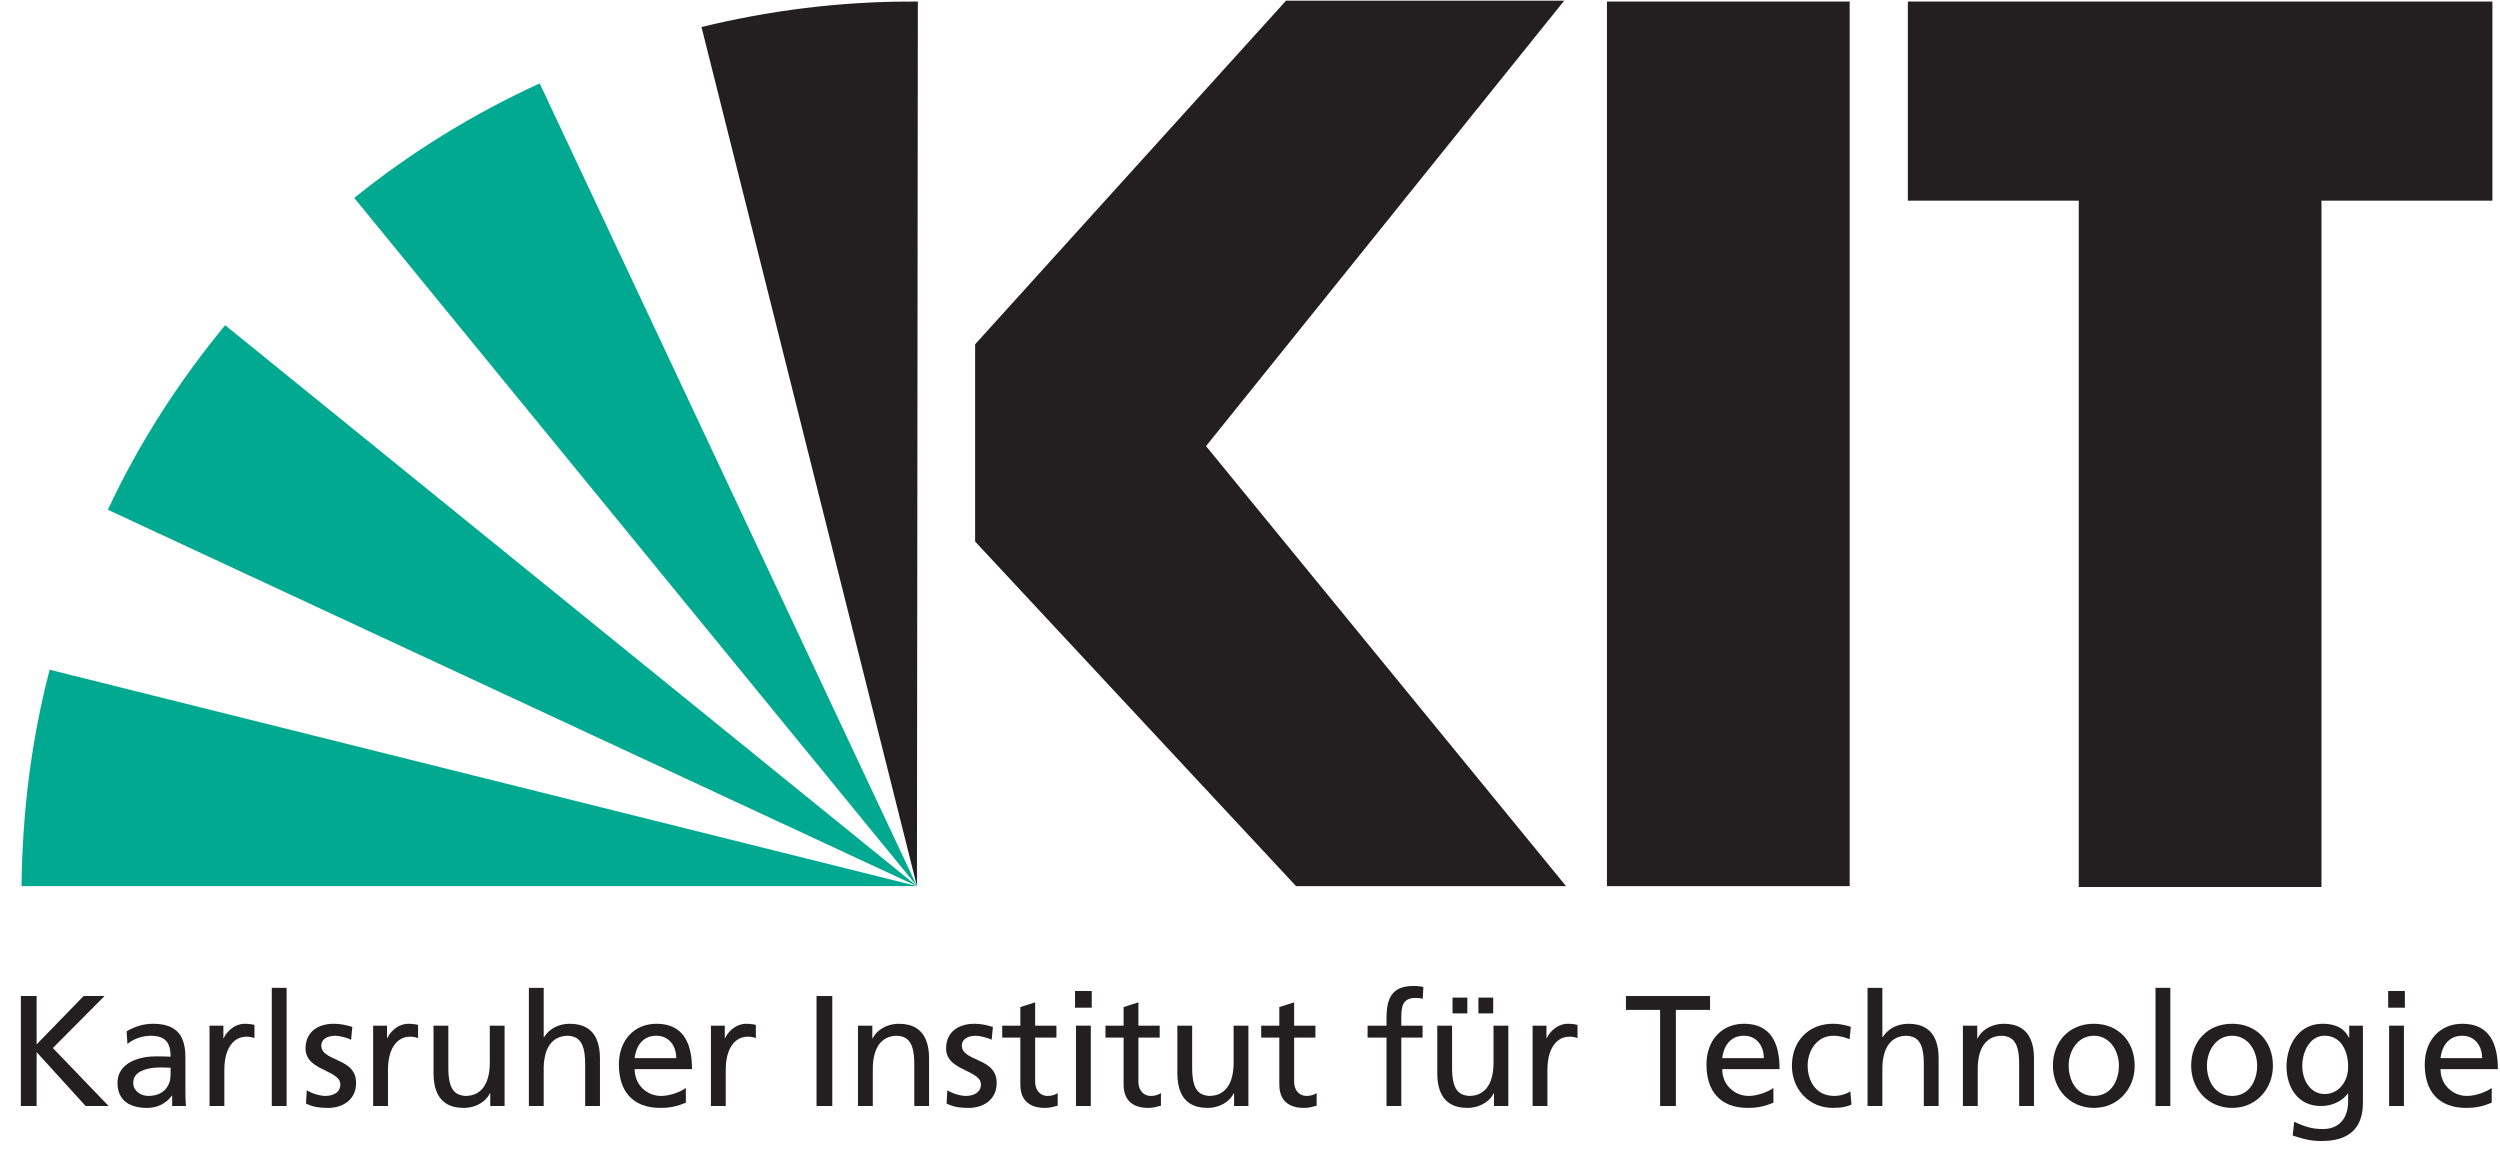 <?xml version="1.0" encoding="UTF-8" standalone="no"?>
<svg
   xmlns:dc="http://purl.org/dc/elements/1.1/"
   xmlns:cc="http://creativecommons.org/ns#"
   xmlns:rdf="http://www.w3.org/1999/02/22-rdf-syntax-ns#"
   xmlns:svg="http://www.w3.org/2000/svg"
   xmlns="http://www.w3.org/2000/svg"
   viewBox="0 0 247.5 113.75"
   height="113.75"
   width="247.5"
   xml:space="preserve"
   version="1.1"
   id="svg3355"><defs
     id="defs3359"><clipPath
       id="clipPath3371"
       clipPathUnits="userSpaceOnUse"><path
         id="path3373"
         d="M 0,0 198,0 198,91 0,91 0,0 Z" /></clipPath></defs><g
     transform="matrix(1.25,0,0,-1.25,0,113.75)"
     id="g3363"><g
       id="g3365" /><g
       id="g3367"><g
         clip-path="url(#clipPath3371)"
         id="g3369"><path
           id="path3375"
           style="fill:#231f20;fill-opacity:1;fill-rule:evenodd;stroke:none"
           d="m 197.398,90.876 -46.296,0 0,-15.768 13.536,0 0,-54.36 19.224,0 0,54.36 13.536,0 0,15.768 z m -70.128,0 19.224,0 0,-70.056 -19.224,0 0,70.056 z m -3.24,-70.056 -21.384,0 -25.416,27.288 0,15.624 24.624,27.216 22.032,0 L 95.518,55.668 124.03,20.82" /><path
           id="path3377"
           style="fill:#231f20;fill-opacity:1;fill-rule:nonzero;stroke:none"
           d="m 72.622,20.82 0,0" /><path
           id="path3379"
           style="fill:#231f20;fill-opacity:1;fill-rule:nonzero;stroke:none"
           d="m 72.622,20.82 0,0" /><path
           id="path3381"
           style="fill:#00a990;fill-opacity:1;fill-rule:evenodd;stroke:none"
           d="M 17.83,65.244 C 14.158,60.78 10.99,55.884 8.542,50.628 L 72.622,20.82 17.83,65.244" /><path
           id="path3383"
           style="fill:#00a990;fill-opacity:1;fill-rule:evenodd;stroke:none"
           d="M 72.622,20.82 42.742,84.396 C 37.414,81.948 32.518,78.924 28.054,75.324 L 72.622,20.82" /><path
           id="path3385"
           style="fill:#231f20;fill-opacity:1;fill-rule:evenodd;stroke:none"
           d="m 72.622,20.82 0.072,70.056 c -0.216,0 -0.36,0 -0.576,0 -5.688,0 -11.232,-0.72 -16.56,-2.016 L 72.622,20.82" /><path
           id="path3387"
           style="fill:#231f20;fill-opacity:1;fill-rule:nonzero;stroke:none"
           d="m 72.622,20.82 0,0" /><path
           id="path3389"
           style="fill:#231f20;fill-opacity:1;fill-rule:nonzero;stroke:none"
           d="m 72.622,20.82 0,0" /><path
           id="path3391"
           style="fill:#00a990;fill-opacity:1;fill-rule:evenodd;stroke:none"
           d="M 3.934,37.956 C 2.494,32.484 1.774,26.724 1.702,20.82 l 70.92,0 -68.688,17.136" /><path
           id="path3393"
           style="fill:#231f20;fill-opacity:1;fill-rule:nonzero;stroke:none"
           d="m 1.652,3.403 1.248,0 0,4.268 3.882,-4.268 1.822,0 -4.418,4.593 4.093,4.118 -1.659,0 -3.72,-3.831 0,3.831 -1.248,0 0,-8.711" /><path
           id="path3395"
           style="fill:#231f20;fill-opacity:1;fill-rule:nonzero;stroke:none"
           d="m 10.091,8.32 c 0.16,0.133 0.341,0.25 0.542,0.346 0.202,0.097 0.415,0.172 0.637,0.224 0.223,0.052 0.445,0.079 0.668,0.079 0.389,0 0.699,-0.062 0.93,-0.185 0.23,-0.125 0.395,-0.31 0.495,-0.555 0.102,-0.248 0.149,-0.553 0.147,-0.92 -0.152,0.008 -0.293,0.015 -0.426,0.017 -0.131,0.004 -0.264,0.006 -0.395,0.008 -0.132,0 -0.275,0 -0.427,0 -0.245,0 -0.503,-0.02 -0.771,-0.064 C 11.22,7.226 10.956,7.155 10.698,7.056 10.44,6.958 10.207,6.829 9.997,6.667 9.787,6.504 9.621,6.305 9.496,6.07 9.371,5.832 9.308,5.556 9.304,5.237 9.308,4.778 9.408,4.399 9.604,4.108 c 0.197,-0.293 0.47,-0.51 0.819,-0.649 0.35,-0.137 0.753,-0.206 1.215,-0.206 0.268,0.002 0.51,0.035 0.722,0.098 0.214,0.062 0.401,0.143 0.564,0.243 0.162,0.1 0.299,0.206 0.414,0.317 0.112,0.112 0.203,0.216 0.272,0.316 l 0.025,0 0,-0.824 1.098,0 c -0.008,0.06 -0.016,0.143 -0.025,0.245 -0.006,0.104 -0.012,0.237 -0.016,0.4 -0.006,0.162 -0.008,0.364 -0.008,0.603 l 0,2.633 C 14.686,7.863 14.6,8.347 14.426,8.738 14.251,9.129 13.974,9.423 13.598,9.62 13.221,9.818 12.73,9.918 12.125,9.918 11.719,9.916 11.343,9.86 10.991,9.749 10.642,9.641 10.322,9.498 10.028,9.319 L 10.091,8.32 Z M 13.51,5.874 C 13.51,5.556 13.444,5.269 13.308,5.019 13.175,4.767 12.976,4.57 12.714,4.424 12.452,4.278 12.125,4.204 11.738,4.202 c -0.135,0 -0.272,0.023 -0.412,0.066 -0.137,0.046 -0.266,0.111 -0.383,0.198 -0.116,0.089 -0.21,0.197 -0.28,0.324 -0.071,0.129 -0.108,0.279 -0.111,0.447 0.005,0.223 0.061,0.41 0.169,0.56 0.108,0.148 0.252,0.266 0.426,0.356 0.175,0.089 0.362,0.156 0.562,0.202 0.2,0.043 0.393,0.072 0.578,0.087 0.185,0.014 0.343,0.021 0.474,0.019 0.125,0 0.25,-0.005 0.375,-0.013 0.125,-0.006 0.25,-0.01 0.374,-0.012 l 0,-0.562" /><path
           id="path3397"
           style="fill:#231f20;fill-opacity:1;fill-rule:nonzero;stroke:none"
           d="m 16.594,3.403 1.174,0 0,2.895 c 0.002,0.535 0.074,0.997 0.216,1.384 0.144,0.387 0.343,0.686 0.603,0.894 0.258,0.21 0.564,0.316 0.915,0.318 0.102,0.002 0.208,-0.006 0.321,-0.023 0.112,-0.016 0.22,-0.045 0.329,-0.089 l 0,1.048 C 20.07,9.847 19.991,9.862 19.919,9.876 19.844,9.888 19.762,9.899 19.677,9.905 19.592,9.913 19.492,9.918 19.378,9.918 19.151,9.916 18.93,9.868 18.716,9.77 18.504,9.675 18.31,9.541 18.138,9.371 17.963,9.2 17.824,9.005 17.718,8.782 l -0.025,0 0,0.986 -1.099,0 0,-6.365" /><path
           id="path3399"
           style="fill:#231f20;fill-opacity:1;fill-rule:nonzero;stroke:none"
           d="m 21.526,12.763 1.173,0 0,-9.361 -1.173,0 0,9.361 z" /><path
           id="path3401"
           style="fill:#231f20;fill-opacity:1;fill-rule:nonzero;stroke:none"
           d="m 24.235,3.602 c 0.271,-0.139 0.554,-0.235 0.851,-0.283 0.295,-0.047 0.595,-0.07 0.897,-0.066 0.287,0 0.561,0.04 0.825,0.119 0.265,0.079 0.502,0.201 0.712,0.364 0.208,0.162 0.374,0.368 0.497,0.618 0.123,0.249 0.185,0.544 0.187,0.883 -0.002,0.29 -0.054,0.535 -0.151,0.737 -0.1,0.202 -0.231,0.372 -0.396,0.514 -0.162,0.139 -0.343,0.257 -0.538,0.359 -0.196,0.1 -0.392,0.194 -0.587,0.279 -0.196,0.088 -0.377,0.177 -0.539,0.271 -0.164,0.095 -0.295,0.206 -0.395,0.332 -0.098,0.127 -0.15,0.283 -0.152,0.466 0.002,0.175 0.056,0.321 0.158,0.435 0.102,0.114 0.239,0.2 0.408,0.256 0.168,0.056 0.356,0.083 0.557,0.083 0.071,0 0.163,-0.01 0.273,-0.027 0.11,-0.019 0.227,-0.044 0.349,-0.075 0.125,-0.029 0.239,-0.064 0.35,-0.104 0.108,-0.037 0.195,-0.077 0.264,-0.118 l 0.1,1.023 c -0.229,0.071 -0.462,0.129 -0.697,0.177 -0.237,0.046 -0.491,0.071 -0.764,0.073 -0.316,0 -0.611,-0.04 -0.881,-0.121 C 25.29,9.718 25.053,9.595 24.849,9.435 24.645,9.273 24.485,9.069 24.373,8.824 24.258,8.578 24.2,8.289 24.198,7.958 24.2,7.704 24.252,7.486 24.352,7.299 24.45,7.114 24.581,6.954 24.745,6.816 24.91,6.681 25.088,6.56 25.284,6.454 25.479,6.35 25.675,6.251 25.87,6.159 26.066,6.065 26.247,5.97 26.409,5.872 26.573,5.774 26.704,5.664 26.804,5.541 26.902,5.421 26.954,5.277 26.956,5.113 26.954,4.942 26.917,4.799 26.844,4.68 26.773,4.564 26.677,4.47 26.559,4.399 26.44,4.328 26.312,4.278 26.172,4.247 26.033,4.216 25.893,4.202 25.758,4.202 c -0.116,0 -0.258,0.016 -0.426,0.05 -0.169,0.033 -0.344,0.083 -0.525,0.149 -0.183,0.067 -0.351,0.15 -0.509,0.25 L 24.235,3.602" /><path
           id="path3403"
           style="fill:#231f20;fill-opacity:1;fill-rule:nonzero;stroke:none"
           d="m 29.553,3.403 1.174,0 0,2.895 c 0.002,0.535 0.075,0.997 0.216,1.384 0.144,0.387 0.343,0.686 0.603,0.894 0.258,0.21 0.564,0.316 0.916,0.318 0.102,0.002 0.208,-0.006 0.32,-0.023 0.112,-0.016 0.22,-0.045 0.329,-0.089 l 0,1.048 C 33.029,9.847 32.951,9.862 32.878,9.876 32.803,9.888 32.721,9.899 32.636,9.905 32.551,9.913 32.451,9.918 32.337,9.918 32.11,9.916 31.89,9.868 31.675,9.77 31.463,9.675 31.27,9.541 31.097,9.371 30.922,9.2 30.783,9.005 30.677,8.782 l -0.025,0 0,0.986 -1.099,0 0,-6.365" /><path
           id="path3405"
           style="fill:#231f20;fill-opacity:1;fill-rule:nonzero;stroke:none"
           d="m 39.964,9.768 -1.173,0 0,-2.945 C 38.791,6.434 38.753,6.08 38.676,5.76 38.599,5.439 38.483,5.165 38.325,4.932 38.167,4.699 37.965,4.52 37.722,4.393 37.478,4.266 37.189,4.204 36.856,4.202 c -0.339,0.02 -0.607,0.116 -0.805,0.287 -0.198,0.17 -0.337,0.42 -0.42,0.748 -0.085,0.329 -0.125,0.741 -0.123,1.236 l 0,3.295 -1.173,0 0,-3.782 c 0,-0.572 0.083,-1.06 0.252,-1.468 0.168,-0.408 0.43,-0.72 0.782,-0.936 0.352,-0.217 0.803,-0.327 1.35,-0.329 0.297,0.002 0.584,0.048 0.857,0.139 0.272,0.094 0.516,0.227 0.728,0.4 0.214,0.172 0.38,0.38 0.499,0.622 l 0.025,0 0,-1.011 1.136,0 0,6.365" /><path
           id="path3407"
           style="fill:#231f20;fill-opacity:1;fill-rule:nonzero;stroke:none"
           d="m 41.887,3.403 1.174,0 0,2.945 c 0,0.389 0.037,0.743 0.114,1.063 0.077,0.321 0.193,0.595 0.352,0.828 0.157,0.233 0.359,0.412 0.603,0.539 0.243,0.127 0.532,0.189 0.865,0.191 0.339,-0.02 0.607,-0.114 0.805,-0.287 0.198,-0.17 0.337,-0.42 0.42,-0.749 0.086,-0.328 0.125,-0.74 0.123,-1.235 l 0,-3.295 1.173,0 0,3.782 c 0.002,0.572 -0.083,1.06 -0.252,1.468 -0.168,0.408 -0.43,0.72 -0.782,0.936 -0.351,0.216 -0.8,0.327 -1.35,0.329 C 44.685,9.916 44.288,9.824 43.936,9.641 43.585,9.458 43.302,9.196 43.086,8.857 l -0.025,0 0,3.906 -1.174,0 0,-9.36" /><path
           id="path3409"
           style="fill:#231f20;fill-opacity:1;fill-rule:nonzero;stroke:none"
           d="M 54.32,4.838 C 54.247,4.778 54.141,4.711 54.001,4.638 53.862,4.566 53.704,4.497 53.523,4.43 53.342,4.364 53.153,4.31 52.953,4.268 52.753,4.225 52.556,4.204 52.36,4.202 52.079,4.204 51.815,4.254 51.564,4.356 51.314,4.457 51.089,4.603 50.896,4.79 50.7,4.977 50.546,5.2 50.434,5.46 50.324,5.72 50.266,6.007 50.263,6.323 l 4.543,0 c 0.002,0.514 -0.045,0.991 -0.139,1.425 -0.096,0.437 -0.252,0.816 -0.468,1.14 -0.218,0.324 -0.505,0.576 -0.867,0.755 -0.36,0.181 -0.805,0.273 -1.334,0.275 C 51.547,9.916 51.139,9.837 50.773,9.681 50.409,9.523 50.095,9.302 49.833,9.015 49.571,8.728 49.369,8.389 49.23,7.996 49.088,7.605 49.018,7.172 49.015,6.698 c 0,-0.52 0.065,-0.99 0.198,-1.413 0.131,-0.422 0.333,-0.784 0.603,-1.085 0.271,-0.304 0.612,-0.537 1.026,-0.699 0.416,-0.165 0.904,-0.246 1.468,-0.248 0.348,0.002 0.643,0.025 0.888,0.071 0.244,0.046 0.456,0.1 0.635,0.162 0.177,0.063 0.339,0.123 0.487,0.179 l 0,1.173 z m -4.057,2.359 c 0.021,0.208 0.069,0.416 0.144,0.624 0.073,0.208 0.177,0.397 0.314,0.572 0.135,0.173 0.306,0.31 0.514,0.416 0.206,0.104 0.451,0.158 0.738,0.16 0.254,-0.002 0.479,-0.048 0.674,-0.139 0.198,-0.092 0.362,-0.218 0.498,-0.381 0.135,-0.162 0.239,-0.351 0.307,-0.563 0.071,-0.215 0.106,-0.443 0.106,-0.689 l -3.295,0" /><path
           id="path3411"
           style="fill:#231f20;fill-opacity:1;fill-rule:nonzero;stroke:none"
           d="m 56.305,3.403 1.174,0 0,2.895 c 0.002,0.535 0.075,0.997 0.216,1.384 0.144,0.387 0.343,0.686 0.603,0.894 0.258,0.21 0.564,0.316 0.916,0.318 0.102,0.002 0.208,-0.006 0.32,-0.023 0.112,-0.016 0.22,-0.045 0.329,-0.089 l 0,1.048 C 59.781,9.847 59.702,9.862 59.63,9.876 59.555,9.888 59.473,9.899 59.388,9.905 59.303,9.913 59.203,9.918 59.089,9.918 58.862,9.916 58.641,9.868 58.427,9.77 58.215,9.675 58.022,9.541 57.849,9.371 57.674,9.2 57.535,9.005 57.429,8.782 l -0.025,0 0,0.986 -1.099,0 0,-6.365" /><path
           id="path3413"
           style="fill:#231f20;fill-opacity:1;fill-rule:nonzero;stroke:none"
           d="m 64.669,12.114 1.248,0 0,-8.711 -1.248,0 0,8.711 z" /><path
           id="path3415"
           style="fill:#231f20;fill-opacity:1;fill-rule:nonzero;stroke:none"
           d="m 67.953,3.403 1.173,0 0,2.945 c 0,0.389 0.037,0.743 0.115,1.063 0.076,0.321 0.193,0.595 0.351,0.828 0.158,0.233 0.36,0.412 0.603,0.539 0.243,0.127 0.533,0.189 0.866,0.191 0.339,-0.02 0.607,-0.114 0.804,-0.287 0.198,-0.17 0.337,-0.42 0.421,-0.749 0.085,-0.328 0.125,-0.74 0.123,-1.235 l 0,-3.295 1.172,0 0,3.782 c 0.003,0.572 -0.083,1.06 -0.251,1.468 -0.169,0.408 -0.431,0.72 -0.782,0.936 -0.352,0.216 -0.801,0.327 -1.35,0.329 C 70.9,9.918 70.613,9.87 70.341,9.778 70.068,9.685 69.825,9.554 69.613,9.379 69.398,9.206 69.232,9 69.114,8.757 l -0.025,0 0,1.011 -1.136,0 0,-6.365" /><path
           id="path3417"
           style="fill:#231f20;fill-opacity:1;fill-rule:nonzero;stroke:none"
           d="m 74.968,3.602 c 0.271,-0.139 0.554,-0.235 0.851,-0.283 0.296,-0.047 0.595,-0.07 0.897,-0.066 0.287,0 0.561,0.04 0.825,0.119 0.265,0.079 0.502,0.201 0.712,0.364 0.208,0.162 0.374,0.368 0.497,0.618 0.123,0.249 0.185,0.544 0.187,0.883 -0.002,0.29 -0.054,0.535 -0.151,0.737 -0.1,0.202 -0.231,0.372 -0.396,0.514 -0.162,0.139 -0.343,0.257 -0.538,0.359 -0.196,0.1 -0.392,0.194 -0.587,0.279 -0.195,0.088 -0.377,0.177 -0.539,0.271 -0.164,0.095 -0.295,0.206 -0.395,0.332 -0.098,0.127 -0.15,0.283 -0.152,0.466 0.002,0.175 0.056,0.321 0.158,0.435 0.102,0.114 0.239,0.2 0.408,0.256 0.168,0.056 0.356,0.083 0.557,0.083 0.071,0 0.163,-0.01 0.273,-0.027 0.11,-0.019 0.227,-0.044 0.349,-0.075 0.125,-0.029 0.239,-0.064 0.35,-0.104 0.108,-0.037 0.195,-0.077 0.264,-0.118 l 0.1,1.023 C 78.409,9.739 78.176,9.797 77.941,9.845 77.704,9.891 77.45,9.916 77.178,9.918 76.861,9.918 76.566,9.878 76.296,9.797 76.023,9.718 75.786,9.595 75.582,9.435 75.378,9.273 75.218,9.069 75.106,8.824 74.991,8.578 74.933,8.289 74.931,7.958 74.933,7.704 74.985,7.486 75.085,7.299 75.183,7.114 75.314,6.954 75.478,6.816 75.643,6.681 75.821,6.56 76.017,6.454 76.212,6.35 76.408,6.251 76.603,6.159 76.799,6.065 76.98,5.97 77.142,5.872 77.306,5.774 77.437,5.664 77.538,5.541 77.635,5.421 77.687,5.277 77.689,5.113 77.687,4.942 77.65,4.799 77.577,4.68 77.506,4.564 77.411,4.47 77.292,4.399 77.174,4.328 77.045,4.278 76.905,4.247 76.766,4.216 76.626,4.202 76.491,4.202 c -0.116,0 -0.258,0.016 -0.426,0.05 -0.169,0.033 -0.344,0.083 -0.524,0.149 -0.184,0.067 -0.352,0.15 -0.51,0.25 L 74.968,3.602" /><path
           id="path3419"
           style="fill:#231f20;fill-opacity:1;fill-rule:nonzero;stroke:none"
           d="m 83.669,9.768 -1.685,0 0,1.847 -1.173,-0.374 0,-1.473 -1.436,0 0,-0.948 1.436,0 0,-3.72 c 0.002,-0.424 0.081,-0.772 0.239,-1.044 0.158,-0.272 0.383,-0.476 0.674,-0.608 0.293,-0.13 0.641,-0.195 1.046,-0.195 0.19,0.002 0.37,0.023 0.541,0.06 0.173,0.036 0.325,0.075 0.458,0.115 l 0,0.998 C 83.681,4.368 83.571,4.316 83.44,4.272 83.307,4.227 83.151,4.204 82.97,4.202 c -0.181,0 -0.345,0.043 -0.495,0.131 -0.148,0.087 -0.266,0.214 -0.354,0.382 -0.089,0.169 -0.135,0.377 -0.137,0.622 l 0,3.483 1.685,0 0,0.948" /><path
           id="path3421"
           style="fill:#231f20;fill-opacity:1;fill-rule:nonzero;stroke:none"
           d="m 85.218,3.403 1.173,0 0,6.365 -1.173,0 0,-6.365 z m -0.075,7.788 1.323,0 0,1.323 -1.323,0 0,-1.323 z" /><path
           id="path3423"
           style="fill:#231f20;fill-opacity:1;fill-rule:nonzero;stroke:none"
           d="m 91.847,9.768 -1.685,0 0,1.847 -1.173,-0.374 0,-1.473 -1.436,0 0,-0.948 1.436,0 0,-3.72 c 0.002,-0.424 0.081,-0.772 0.239,-1.044 0.158,-0.272 0.383,-0.476 0.674,-0.608 0.293,-0.13 0.64,-0.195 1.046,-0.195 0.189,0.002 0.37,0.023 0.541,0.06 0.172,0.036 0.324,0.075 0.457,0.115 l 0,0.998 C 91.859,4.368 91.749,4.316 91.618,4.272 91.485,4.227 91.329,4.204 91.148,4.202 c -0.181,0 -0.346,0.043 -0.495,0.131 -0.148,0.087 -0.267,0.214 -0.354,0.382 -0.089,0.169 -0.135,0.377 -0.137,0.622 l 0,3.483 1.685,0 0,0.948" /><path
           id="path3425"
           style="fill:#231f20;fill-opacity:1;fill-rule:nonzero;stroke:none"
           d="m 98.874,9.768 -1.173,0 0,-2.945 C 97.701,6.434 97.664,6.08 97.587,5.76 97.51,5.439 97.394,5.165 97.235,4.932 97.077,4.699 96.875,4.52 96.632,4.393 96.389,4.266 96.1,4.204 95.767,4.202 c -0.339,0.02 -0.608,0.116 -0.805,0.287 -0.198,0.17 -0.337,0.42 -0.42,0.748 -0.086,0.329 -0.125,0.741 -0.123,1.236 l 0,3.295 -1.173,0 0,-3.782 c 0,-0.572 0.083,-1.06 0.251,-1.468 0.169,-0.408 0.431,-0.72 0.783,-0.936 0.351,-0.217 0.803,-0.327 1.35,-0.329 0.297,0.002 0.584,0.048 0.857,0.139 0.272,0.094 0.515,0.227 0.728,0.4 0.214,0.172 0.38,0.38 0.499,0.622 l 0.025,0 0,-1.011 1.135,0 0,6.365" /><path
           id="path3427"
           style="fill:#231f20;fill-opacity:1;fill-rule:nonzero;stroke:none"
           d="m 104.18,9.768 -1.685,0 0,1.847 -1.173,-0.374 0,-1.473 -1.435,0 0,-0.948 1.435,0 0,-3.72 c 0.002,-0.424 0.082,-0.772 0.239,-1.044 0.159,-0.272 0.383,-0.476 0.675,-0.608 0.293,-0.13 0.64,-0.195 1.046,-0.195 0.189,0.002 0.37,0.023 0.541,0.06 0.172,0.036 0.324,0.075 0.457,0.115 l 0,0.998 c -0.087,-0.058 -0.197,-0.11 -0.328,-0.154 -0.134,-0.045 -0.29,-0.068 -0.47,-0.07 -0.182,0 -0.346,0.043 -0.496,0.131 -0.147,0.087 -0.266,0.214 -0.353,0.382 -0.09,0.169 -0.135,0.377 -0.138,0.622 l 0,3.483 1.685,0 0,0.948" /><path
           id="path3429"
           style="fill:#231f20;fill-opacity:1;fill-rule:nonzero;stroke:none"
           d="m 109.811,3.403 1.173,0 0,5.417 1.685,0 0,0.948 -1.685,0 0,0.686 c -0.002,0.217 0.01,0.416 0.035,0.6 0.025,0.183 0.077,0.343 0.154,0.478 0.077,0.137 0.191,0.243 0.343,0.318 0.152,0.075 0.352,0.115 0.603,0.115 0.102,0 0.204,-0.007 0.304,-0.019 0.102,-0.013 0.187,-0.031 0.258,-0.056 l 0.05,0.948 c -0.118,0.019 -0.241,0.038 -0.37,0.052 -0.129,0.015 -0.267,0.023 -0.416,0.023 -0.431,-0.002 -0.787,-0.062 -1.065,-0.181 -0.279,-0.121 -0.497,-0.293 -0.653,-0.518 -0.157,-0.224 -0.265,-0.493 -0.327,-0.807 -0.063,-0.314 -0.091,-0.664 -0.089,-1.052 l 0,-0.587 -1.498,0 0,-0.948 1.498,0 0,-5.417" /><path
           id="path3431"
           style="fill:#231f20;fill-opacity:1;fill-rule:nonzero;stroke:none"
           d="m 115.041,10.741 1.173,0 0,1.248 -1.173,0 0,-1.248 z m 2.047,0 1.173,0 0,1.248 -1.173,0 0,-1.248 z m 2.371,-0.973 -1.173,0 0,-2.945 c 0,-0.389 -0.037,-0.743 -0.114,-1.063 -0.077,-0.321 -0.193,-0.595 -0.352,-0.828 -0.158,-0.233 -0.36,-0.412 -0.603,-0.539 -0.243,-0.127 -0.532,-0.189 -0.865,-0.191 -0.339,0.02 -0.608,0.116 -0.805,0.287 -0.198,0.17 -0.337,0.42 -0.42,0.748 -0.086,0.329 -0.125,0.741 -0.123,1.236 l 0,3.295 -1.173,0 0,-3.782 c 0,-0.572 0.083,-1.06 0.251,-1.468 0.169,-0.408 0.431,-0.72 0.782,-0.936 0.352,-0.217 0.803,-0.327 1.351,-0.329 0.297,0.002 0.584,0.048 0.856,0.139 0.273,0.094 0.516,0.227 0.729,0.4 0.214,0.172 0.38,0.38 0.499,0.622 l 0.025,0 0,-1.011 1.135,0 0,6.365" /><path
           id="path3433"
           style="fill:#231f20;fill-opacity:1;fill-rule:nonzero;stroke:none"
           d="m 121.383,3.403 1.173,0 0,2.895 c 0.002,0.535 0.075,0.997 0.216,1.384 0.144,0.387 0.344,0.686 0.604,0.894 0.258,0.21 0.564,0.316 0.915,0.318 0.102,0.002 0.208,-0.006 0.32,-0.023 0.113,-0.016 0.221,-0.045 0.329,-0.089 l 0,1.048 c -0.081,0.017 -0.16,0.032 -0.233,0.046 -0.075,0.012 -0.156,0.023 -0.241,0.029 -0.085,0.008 -0.185,0.013 -0.3,0.013 -0.226,-0.002 -0.447,-0.05 -0.661,-0.148 -0.212,-0.095 -0.406,-0.229 -0.579,-0.399 -0.174,-0.171 -0.314,-0.366 -0.42,-0.589 l -0.025,0 0,0.986 -1.098,0 0,-6.365" /><path
           id="path3435"
           style="fill:#231f20;fill-opacity:1;fill-rule:nonzero;stroke:none"
           d="m 131.481,3.403 1.248,0 0,7.613 2.709,0 0,1.098 -6.665,0 0,-1.098 2.708,0 0,-7.613" /><path
           id="path3437"
           style="fill:#231f20;fill-opacity:1;fill-rule:nonzero;stroke:none"
           d="m 140.456,4.838 c -0.072,-0.06 -0.178,-0.127 -0.318,-0.2 -0.139,-0.072 -0.297,-0.141 -0.478,-0.208 -0.181,-0.066 -0.371,-0.12 -0.57,-0.162 -0.2,-0.043 -0.398,-0.064 -0.593,-0.066 -0.281,0.002 -0.545,0.052 -0.797,0.154 -0.249,0.101 -0.474,0.247 -0.667,0.434 -0.196,0.187 -0.35,0.41 -0.462,0.67 -0.111,0.26 -0.169,0.547 -0.171,0.863 l 4.543,0 c 0.002,0.514 -0.046,0.991 -0.139,1.425 -0.096,0.437 -0.252,0.816 -0.468,1.14 -0.219,0.324 -0.506,0.576 -0.868,0.755 -0.359,0.181 -0.805,0.273 -1.333,0.275 -0.451,-0.002 -0.859,-0.081 -1.225,-0.237 -0.364,-0.158 -0.678,-0.379 -0.941,-0.666 -0.261,-0.287 -0.463,-0.626 -0.603,-1.019 -0.141,-0.391 -0.212,-0.824 -0.214,-1.298 0,-0.52 0.065,-0.99 0.198,-1.413 0.131,-0.422 0.333,-0.784 0.603,-1.085 0.27,-0.304 0.612,-0.537 1.025,-0.699 0.417,-0.165 0.905,-0.246 1.469,-0.248 0.347,0.002 0.643,0.025 0.888,0.071 0.244,0.046 0.456,0.1 0.635,0.162 0.176,0.063 0.339,0.123 0.486,0.179 l 0,1.173 z M 136.4,7.197 c 0.021,0.208 0.069,0.416 0.144,0.624 0.072,0.208 0.176,0.397 0.314,0.572 0.135,0.173 0.305,0.31 0.513,0.416 0.207,0.104 0.452,0.158 0.739,0.16 0.254,-0.002 0.478,-0.048 0.674,-0.139 0.198,-0.092 0.362,-0.218 0.497,-0.381 0.135,-0.162 0.239,-0.351 0.308,-0.563 0.071,-0.215 0.106,-0.443 0.106,-0.689 l -3.295,0" /><path
           id="path3439"
           style="fill:#231f20;fill-opacity:1;fill-rule:nonzero;stroke:none"
           d="m 146.586,9.668 c -0.115,0.046 -0.252,0.088 -0.414,0.127 -0.16,0.037 -0.329,0.067 -0.503,0.09 -0.177,0.02 -0.346,0.033 -0.506,0.033 -0.489,-0.002 -0.932,-0.086 -1.329,-0.248 -0.397,-0.164 -0.739,-0.395 -1.024,-0.693 -0.285,-0.297 -0.505,-0.648 -0.659,-1.054 -0.154,-0.406 -0.231,-0.851 -0.233,-1.338 0.002,-0.457 0.081,-0.888 0.237,-1.289 0.156,-0.402 0.377,-0.753 0.666,-1.059 0.287,-0.306 0.628,-0.547 1.023,-0.72 0.398,-0.172 0.836,-0.26 1.319,-0.264 0.144,0 0.297,0.006 0.462,0.019 0.166,0.012 0.335,0.037 0.507,0.075 0.173,0.039 0.339,0.093 0.504,0.168 l -0.088,1.049 c -0.122,-0.079 -0.256,-0.146 -0.399,-0.2 -0.143,-0.054 -0.289,-0.094 -0.437,-0.121 -0.147,-0.027 -0.289,-0.041 -0.424,-0.041 -0.302,0.002 -0.568,0.048 -0.801,0.139 -0.231,0.089 -0.431,0.214 -0.599,0.372 -0.167,0.158 -0.304,0.339 -0.41,0.543 -0.106,0.204 -0.185,0.418 -0.237,0.645 -0.05,0.227 -0.075,0.456 -0.075,0.684 0,0.306 0.046,0.602 0.135,0.884 0.09,0.283 0.223,0.537 0.398,0.762 0.174,0.227 0.386,0.405 0.64,0.536 0.254,0.131 0.545,0.2 0.874,0.202 0.189,0 0.391,-0.02 0.607,-0.066 0.219,-0.046 0.439,-0.115 0.666,-0.208 l 0.1,0.973" /><path
           id="path3441"
           style="fill:#231f20;fill-opacity:1;fill-rule:nonzero;stroke:none"
           d="m 147.91,3.403 1.173,0 0,2.945 c 0,0.389 0.038,0.743 0.115,1.063 0.077,0.321 0.193,0.595 0.351,0.828 0.158,0.233 0.36,0.412 0.604,0.539 0.243,0.127 0.532,0.189 0.865,0.191 0.339,-0.02 0.607,-0.114 0.805,-0.287 0.198,-0.17 0.337,-0.42 0.42,-0.749 0.086,-0.328 0.125,-0.74 0.123,-1.235 l 0,-3.295 1.173,0 0,3.782 c 0.002,0.572 -0.083,1.06 -0.252,1.468 -0.168,0.408 -0.43,0.72 -0.782,0.936 -0.351,0.216 -0.801,0.327 -1.35,0.329 -0.447,-0.002 -0.844,-0.094 -1.196,-0.277 -0.351,-0.183 -0.634,-0.445 -0.851,-0.784 l -0.025,0 0,3.906 -1.173,0 0,-9.36" /><path
           id="path3443"
           style="fill:#231f20;fill-opacity:1;fill-rule:nonzero;stroke:none"
           d="m 155.462,3.403 1.174,0 0,2.945 c 0,0.389 0.037,0.743 0.114,1.063 0.077,0.321 0.194,0.595 0.352,0.828 0.158,0.233 0.36,0.412 0.603,0.539 0.243,0.127 0.532,0.189 0.865,0.191 0.339,-0.02 0.608,-0.114 0.805,-0.287 0.198,-0.17 0.337,-0.42 0.421,-0.749 0.085,-0.328 0.124,-0.74 0.122,-1.235 l 0,-3.295 1.173,0 0,3.782 c 0.003,0.572 -0.083,1.06 -0.251,1.468 -0.169,0.408 -0.431,0.72 -0.783,0.936 -0.351,0.216 -0.8,0.327 -1.349,0.329 -0.298,0 -0.585,-0.048 -0.857,-0.14 C 157.578,9.685 157.335,9.554 157.122,9.379 156.908,9.206 156.742,9 156.623,8.757 l -0.025,0 0,1.011 -1.136,0 0,-6.365" /><path
           id="path3445"
           style="fill:#231f20;fill-opacity:1;fill-rule:nonzero;stroke:none"
           d="m 162.591,6.585 c 0.002,-0.457 0.081,-0.888 0.237,-1.289 0.156,-0.402 0.376,-0.753 0.665,-1.059 0.287,-0.306 0.628,-0.547 1.024,-0.72 0.397,-0.172 0.836,-0.26 1.319,-0.264 0.478,0.004 0.917,0.092 1.31,0.264 0.395,0.173 0.737,0.414 1.021,0.72 0.288,0.306 0.508,0.657 0.664,1.059 0.156,0.401 0.235,0.832 0.237,1.289 -0.002,0.487 -0.079,0.932 -0.233,1.338 -0.154,0.406 -0.372,0.757 -0.657,1.054 -0.285,0.298 -0.626,0.529 -1.021,0.693 -0.396,0.162 -0.837,0.246 -1.321,0.248 -0.489,-0.002 -0.932,-0.086 -1.33,-0.248 -0.397,-0.164 -0.738,-0.395 -1.023,-0.693 -0.285,-0.297 -0.506,-0.648 -0.66,-1.054 -0.153,-0.406 -0.23,-0.851 -0.232,-1.338 z m 1.248,0 c 0,0.306 0.045,0.602 0.135,0.884 0.089,0.283 0.218,0.537 0.391,0.762 0.171,0.227 0.381,0.405 0.626,0.536 0.248,0.131 0.528,0.2 0.845,0.202 0.312,-0.002 0.59,-0.071 0.836,-0.202 0.245,-0.131 0.453,-0.309 0.624,-0.536 0.17,-0.225 0.301,-0.479 0.389,-0.762 0.089,-0.282 0.135,-0.578 0.135,-0.884 0,-0.228 -0.025,-0.457 -0.075,-0.684 -0.05,-0.227 -0.125,-0.441 -0.229,-0.645 -0.102,-0.204 -0.23,-0.385 -0.389,-0.543 -0.158,-0.158 -0.343,-0.283 -0.557,-0.372 -0.215,-0.091 -0.46,-0.137 -0.734,-0.139 -0.277,0.002 -0.525,0.048 -0.741,0.139 -0.216,0.089 -0.403,0.214 -0.562,0.372 -0.158,0.158 -0.287,0.339 -0.391,0.543 -0.102,0.204 -0.178,0.418 -0.229,0.645 -0.049,0.227 -0.074,0.456 -0.074,0.684" /><path
           id="path3447"
           style="fill:#231f20;fill-opacity:1;fill-rule:nonzero;stroke:none"
           d="m 170.717,12.763 1.173,0 0,-9.361 -1.173,0 0,9.361 z" /><path
           id="path3449"
           style="fill:#231f20;fill-opacity:1;fill-rule:nonzero;stroke:none"
           d="m 173.539,6.585 c 0.002,-0.457 0.081,-0.888 0.237,-1.289 0.156,-0.402 0.377,-0.753 0.666,-1.059 0.287,-0.306 0.628,-0.547 1.023,-0.72 0.398,-0.172 0.836,-0.26 1.319,-0.264 0.479,0.004 0.917,0.092 1.311,0.264 0.395,0.173 0.736,0.414 1.021,0.72 0.287,0.306 0.507,0.657 0.663,1.059 0.156,0.401 0.235,0.832 0.237,1.289 -0.002,0.487 -0.078,0.932 -0.232,1.338 -0.154,0.406 -0.373,0.757 -0.658,1.054 -0.285,0.298 -0.626,0.529 -1.021,0.693 -0.395,0.162 -0.836,0.246 -1.321,0.248 -0.489,-0.002 -0.932,-0.086 -1.329,-0.248 -0.397,-0.164 -0.738,-0.395 -1.024,-0.693 -0.285,-0.297 -0.505,-0.648 -0.659,-1.054 -0.154,-0.406 -0.231,-0.851 -0.233,-1.338 z m 1.248,0 c 0,0.306 0.046,0.602 0.135,0.884 0.09,0.283 0.219,0.537 0.392,0.762 0.17,0.227 0.38,0.405 0.626,0.536 0.247,0.131 0.528,0.2 0.844,0.202 0.312,-0.002 0.591,-0.071 0.836,-0.202 0.246,-0.131 0.454,-0.309 0.624,-0.536 0.171,-0.225 0.302,-0.479 0.389,-0.762 0.09,-0.282 0.135,-0.578 0.135,-0.884 0,-0.228 -0.025,-0.457 -0.074,-0.684 -0.05,-0.227 -0.125,-0.441 -0.229,-0.645 -0.102,-0.204 -0.231,-0.385 -0.389,-0.543 -0.158,-0.158 -0.343,-0.283 -0.558,-0.372 -0.214,-0.091 -0.459,-0.137 -0.734,-0.139 -0.277,0.002 -0.524,0.048 -0.741,0.139 -0.216,0.089 -0.403,0.214 -0.561,0.372 -0.158,0.158 -0.287,0.339 -0.391,0.543 -0.102,0.204 -0.179,0.418 -0.229,0.645 -0.05,0.227 -0.075,0.456 -0.075,0.684" /><path
           id="path3451"
           style="fill:#231f20;fill-opacity:1;fill-rule:nonzero;stroke:none"
           d="m 187.144,9.768 -1.085,0 0,-0.948 -0.025,0 c -0.115,0.23 -0.264,0.426 -0.449,0.59 -0.186,0.162 -0.412,0.289 -0.683,0.374 -0.27,0.088 -0.593,0.134 -0.965,0.134 -0.385,-0.002 -0.728,-0.067 -1.034,-0.196 -0.306,-0.127 -0.572,-0.302 -0.798,-0.524 -0.227,-0.223 -0.414,-0.478 -0.566,-0.765 -0.15,-0.288 -0.263,-0.593 -0.335,-0.918 -0.075,-0.324 -0.113,-0.651 -0.113,-0.98 0,-0.415 0.057,-0.809 0.169,-1.183 0.112,-0.375 0.283,-0.709 0.51,-1.001 0.224,-0.291 0.507,-0.522 0.848,-0.69 0.341,-0.169 0.739,-0.254 1.194,-0.258 0.273,0 0.541,0.035 0.803,0.108 0.262,0.073 0.508,0.183 0.737,0.329 0.228,0.145 0.426,0.328 0.595,0.549 l 0.025,0 0,-0.624 c -0.003,-0.452 -0.08,-0.841 -0.238,-1.165 -0.156,-0.327 -0.38,-0.576 -0.674,-0.753 -0.293,-0.175 -0.647,-0.264 -1.061,-0.266 -0.214,0 -0.411,0.01 -0.595,0.031 -0.185,0.021 -0.364,0.056 -0.538,0.102 -0.177,0.046 -0.358,0.104 -0.545,0.177 -0.19,0.072 -0.395,0.162 -0.618,0.264 l -0.125,-1.086 c 0.337,-0.114 0.637,-0.206 0.897,-0.268 0.26,-0.065 0.501,-0.109 0.724,-0.134 0.22,-0.025 0.443,-0.035 0.663,-0.035 0.759,0.002 1.381,0.121 1.866,0.36 0.485,0.237 0.842,0.583 1.073,1.036 0.231,0.453 0.346,1.002 0.343,1.65 l 0,6.09 z m -3.032,-5.417 c -0.275,0.003 -0.522,0.063 -0.741,0.183 -0.218,0.119 -0.403,0.283 -0.557,0.491 -0.154,0.208 -0.271,0.447 -0.352,0.716 -0.081,0.27 -0.123,0.555 -0.123,0.857 0,0.218 0.023,0.441 0.071,0.663 0.046,0.223 0.117,0.437 0.212,0.641 0.094,0.204 0.213,0.385 0.354,0.545 0.142,0.16 0.308,0.287 0.497,0.381 0.189,0.091 0.402,0.139 0.639,0.141 0.312,-0.002 0.584,-0.068 0.817,-0.197 0.233,-0.129 0.427,-0.308 0.581,-0.535 0.154,-0.229 0.27,-0.489 0.347,-0.784 0.077,-0.296 0.115,-0.61 0.115,-0.943 0,-0.297 -0.046,-0.578 -0.136,-0.838 -0.089,-0.26 -0.218,-0.489 -0.383,-0.686 -0.164,-0.198 -0.359,-0.352 -0.586,-0.464 -0.229,-0.112 -0.479,-0.168 -0.755,-0.171" /><path
           id="path3453"
           style="fill:#231f20;fill-opacity:1;fill-rule:nonzero;stroke:none"
           d="m 189.218,3.403 1.173,0 0,6.365 -1.173,0 0,-6.365 z m -0.075,7.788 1.323,0 0,1.323 -1.323,0 0,-1.323 z" /><path
           id="path3455"
           style="fill:#231f20;fill-opacity:1;fill-rule:nonzero;stroke:none"
           d="m 197.344,4.838 c -0.072,-0.06 -0.178,-0.127 -0.318,-0.2 -0.139,-0.072 -0.297,-0.141 -0.478,-0.208 -0.181,-0.066 -0.371,-0.12 -0.57,-0.162 -0.2,-0.043 -0.398,-0.064 -0.593,-0.066 -0.281,0.002 -0.545,0.052 -0.797,0.154 -0.25,0.101 -0.474,0.247 -0.668,0.434 -0.195,0.187 -0.349,0.41 -0.461,0.67 -0.111,0.26 -0.169,0.547 -0.171,0.863 l 4.543,0 c 0.002,0.514 -0.046,0.991 -0.139,1.425 -0.096,0.437 -0.252,0.816 -0.468,1.14 -0.219,0.324 -0.506,0.576 -0.868,0.755 -0.359,0.181 -0.805,0.273 -1.333,0.275 -0.451,-0.002 -0.859,-0.081 -1.225,-0.237 -0.364,-0.158 -0.678,-0.379 -0.941,-0.666 -0.261,-0.287 -0.463,-0.626 -0.603,-1.019 -0.141,-0.391 -0.212,-0.824 -0.214,-1.298 0,-0.52 0.065,-0.99 0.197,-1.413 0.132,-0.422 0.334,-0.784 0.604,-1.085 0.27,-0.304 0.611,-0.537 1.025,-0.699 0.416,-0.165 0.905,-0.246 1.469,-0.248 0.347,0.002 0.643,0.025 0.888,0.071 0.243,0.046 0.456,0.1 0.635,0.162 0.176,0.063 0.339,0.123 0.486,0.179 l 0,1.173 z m -4.056,2.359 c 0.021,0.208 0.069,0.416 0.144,0.624 0.072,0.208 0.176,0.397 0.314,0.572 0.135,0.173 0.305,0.31 0.513,0.416 0.207,0.104 0.452,0.158 0.739,0.16 0.254,-0.002 0.478,-0.048 0.674,-0.139 0.198,-0.092 0.362,-0.218 0.497,-0.381 0.135,-0.162 0.239,-0.351 0.308,-0.563 0.071,-0.215 0.106,-0.443 0.106,-0.689 l -3.295,0" /></g></g></g></svg>